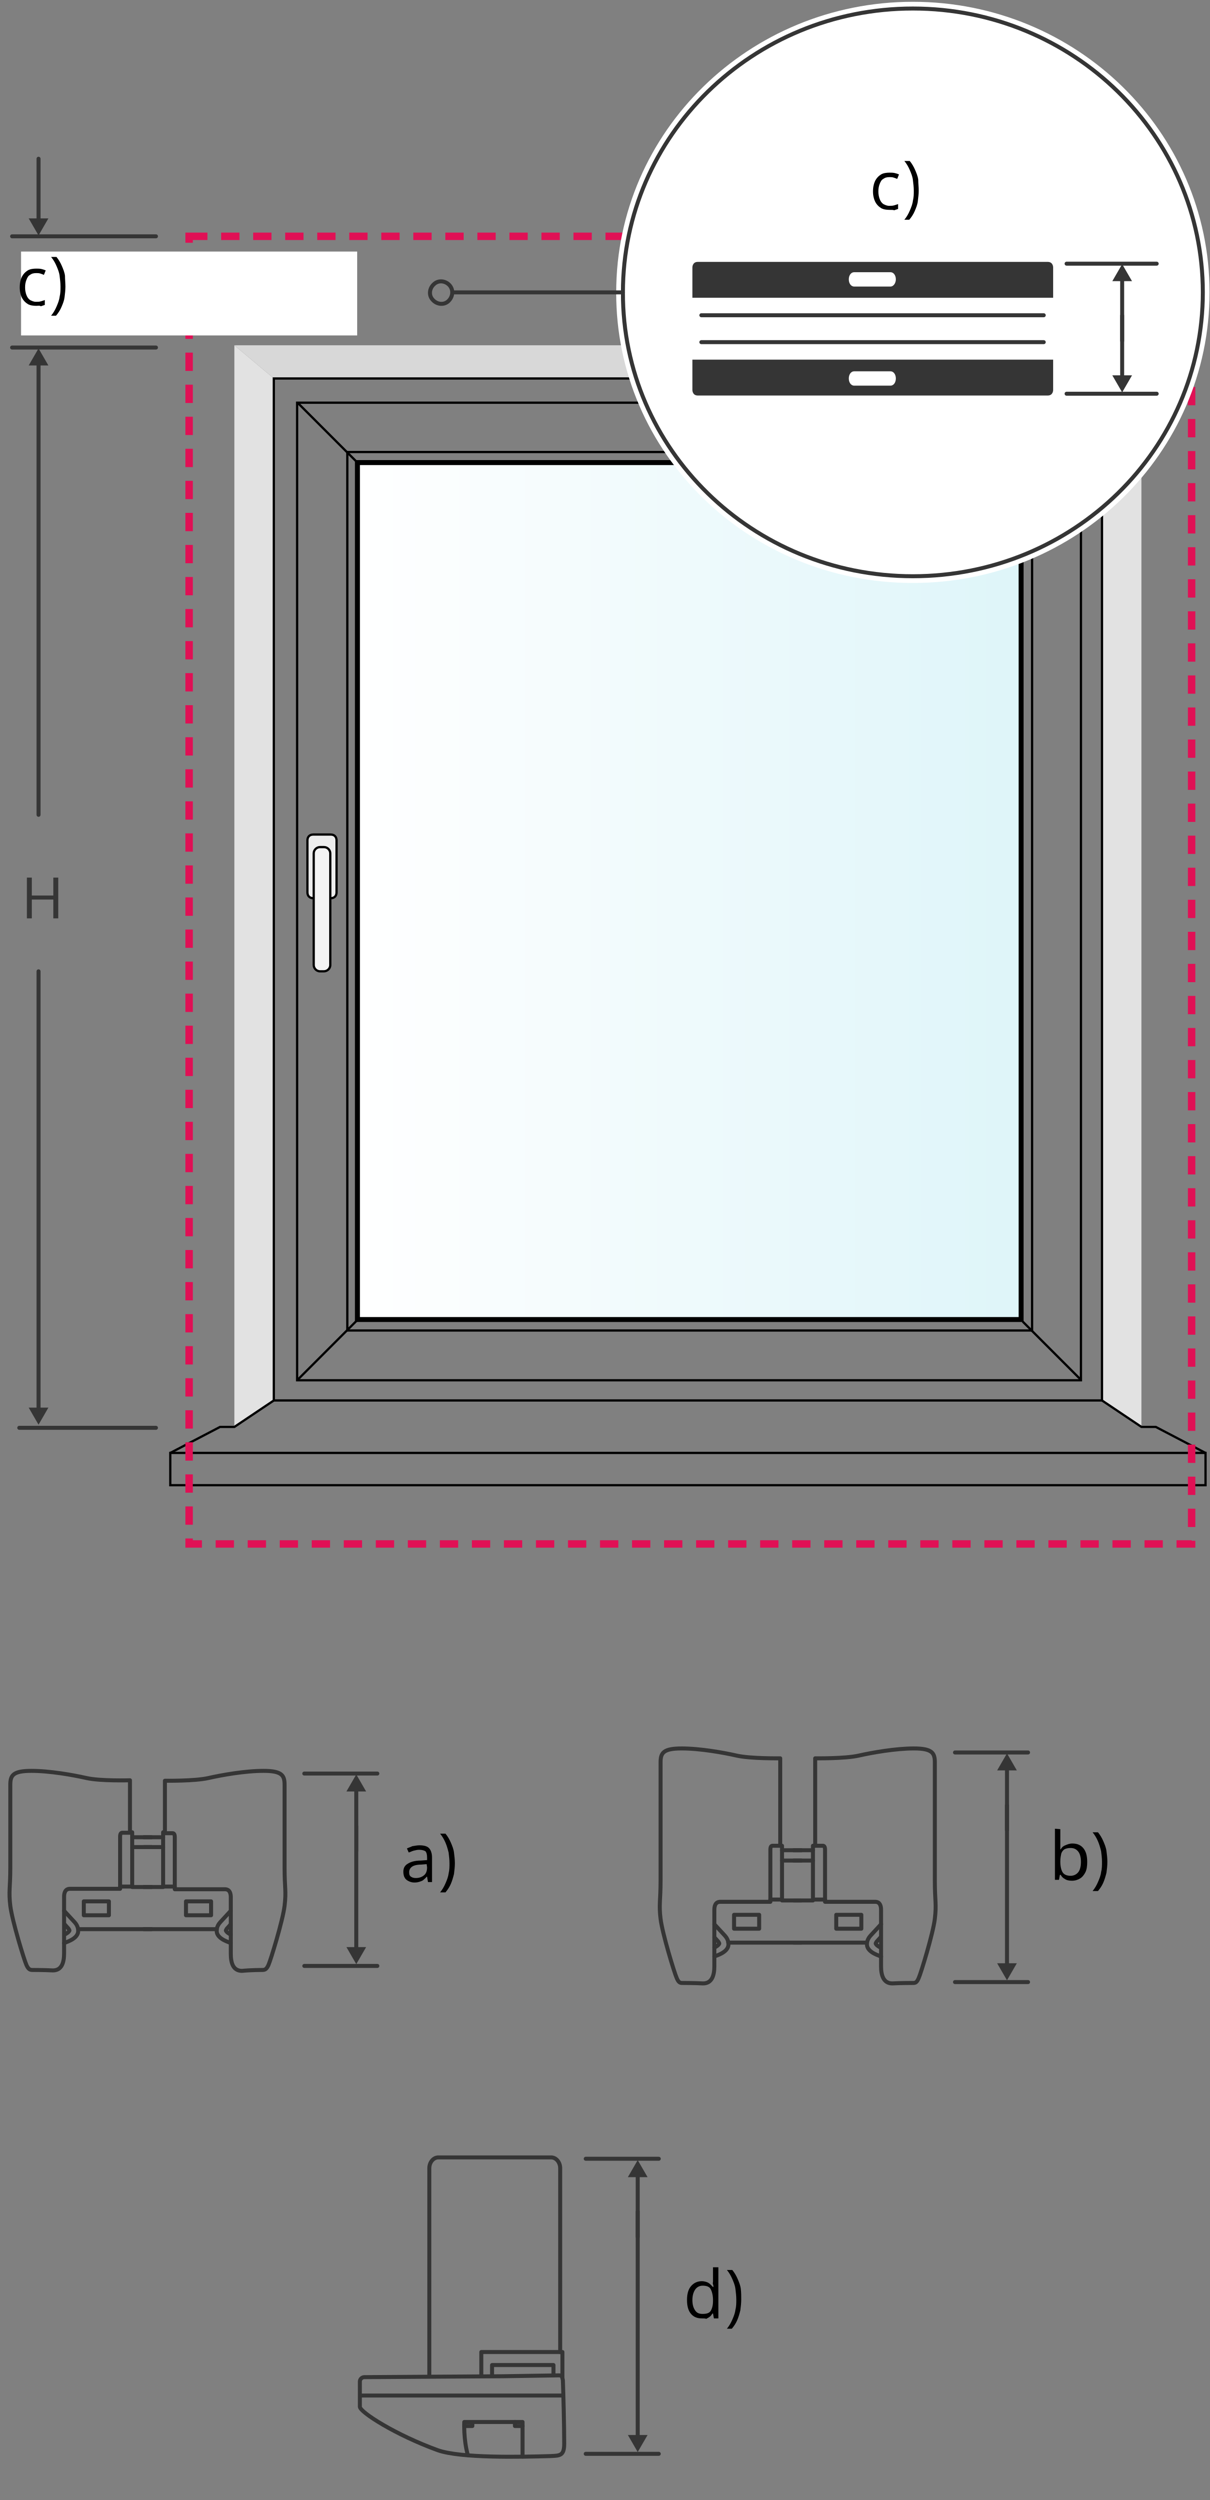 <?xml version="1.0" encoding="utf-8"?>
<!-- Generator: $$$/GeneralStr/196=Adobe Illustrator 27.6.0, SVG Export Plug-In . SVG Version: 6.00 Build 0)  -->
<svg version="1.1" id="Ebene_1" xmlns="http://www.w3.org/2000/svg" xmlns:xlink="http://www.w3.org/1999/xlink" x="0px" y="0px"
	 width="270px" height="557.5px" viewBox="0 0 270 557.5" style="enable-background:new 0 0 270 557.5;" xml:space="preserve">
<rect x="0" y="0" width="270" height="557.5" fill="#808080" stroke="none"/>
<style type="text/css">
	.st0{fill:none;}
	.st1{fill:url(#SVGID_1_);}
	.st2{fill:#E2E2E2;}
	.st3{fill:#D8D8D8;}
	.st4{fill:none;stroke:#000000;stroke-width:0.5;stroke-miterlimit:10;}
	.st5{fill:#EDEDED;stroke:#000000;stroke-width:0.5;stroke-miterlimit:10;}
	.st6{fill:#FFFFFF;}
	.st7{fill:#F4F4F4;stroke:#000000;stroke-width:0.5;stroke-miterlimit:10;}
	.st8{fill:none;stroke:#E01055;stroke-width:1.655;stroke-dasharray:4.084,3.063;}
	.st9{fill:none;stroke:#353535;stroke-width:0.891;stroke-linecap:round;stroke-linejoin:round;}
	.st10{fill:#353535;}
	.st11{fill:none;stroke:#FFFFFF;stroke-width:3;}
	.st12{fill:none;stroke:#A6A8AB;stroke-width:0.4;}
	.st13{fill:#FFFFFF;stroke:#353535;stroke-width:0.891;stroke-linecap:round;stroke-linejoin:round;}
</style>
<g>
	<path class="st0" d="M247.9,278.7"/>
</g>
<g>
	
		<linearGradient id="SVGID_1_" gradientUnits="userSpaceOnUse" x1="-292.741" y1="1225.665" x2="-145.552" y2="1225.665" gradientTransform="matrix(1 0 0 -1 373.059 1424.415)">
		<stop  offset="0" style="stop-color:#FFFFFF"/>
		<stop  offset="1" style="stop-color:#DEF5F9"/>
	</linearGradient>
	<polygon class="st1" points="80.3,293.8 227.5,293.8 227.3,103.7 80.3,103.7 	"/>
	<polygon class="st2" points="245.9,312.3 254.7,318.2 254.7,77 245.9,84.4 	"/>
	<polygon class="st2" points="61.1,312.3 52.3,318.2 52.3,77 61.1,84.4 	"/>
	<polygon class="st3" points="61.1,84.4 52.3,77 254.7,77 246,84.4 	"/>
	<rect x="66.3" y="89.8" class="st4" width="174.9" height="218"/>
	<rect x="77.5" y="100.8" class="st4" width="152.8" height="195.9"/>
	<line class="st4" x1="241.2" y1="89.8" x2="228.3" y2="102.7"/>
	<line class="st4" x1="66.4" y1="89.8" x2="79.4" y2="102.8"/>
	<line class="st4" x1="228.2" y1="294.7" x2="241.2" y2="307.7"/>
	<g>
		<g>
			<path class="st5" d="M68.6,187.4c0-0.8,0.5-1.3,1.3-1.3h3.9c0.8,0,1.3,0.5,1.3,1.3V199c0,0.8-0.5,1.3-1.3,1.3h-3.9
				c-0.8,0-1.3-0.5-1.3-1.3V187.4z"/>
		</g>
		<g>
			<path class="st6" d="M70,190.3c0-0.8,0.7-1.4,1.4-1.4h0.9c0.8,0,1.4,0.7,1.4,1.4v24.9c0,0.8-0.7,1.4-1.4,1.4h-0.9
				c-0.8,0-1.4-0.7-1.4-1.4V190.3z"/>
			<path class="st7" d="M70,190.3c0-0.8,0.7-1.4,1.4-1.4h0.9c0.8,0,1.4,0.7,1.4,1.4v24.9c0,0.8-0.7,1.4-1.4,1.4h-0.9
				c-0.8,0-1.4-0.7-1.4-1.4V190.3z"/>
		</g>
	</g>
	<g>
		<path d="M80.3,103.7h147v190h-147V103.7 M79.2,102.6v192.2h149.2V102.6H79.2L79.2,102.6z"/>
	</g>
	<rect x="61.1" y="84.4" class="st4" width="184.8" height="227.9"/>
	<polyline class="st4" points="38,324 49.1,318.2 52.3,318.2 61.1,312.3 	"/>
	<polygon class="st4" points="158.9,324 269,324 269,331.2 156,331.2 153.9,331.2 38,331.2 38,324 153.9,324 	"/>
	<polyline class="st4" points="269,324 257.9,318.2 254.7,318.2 245.9,312.3 	"/>
</g>
<line class="st4" x1="79.8" y1="294.3" x2="66.3" y2="307.8"/>
<rect x="42.2" y="52.7" class="st8" width="223.7" height="291.6"/>
<g>
	<path class="st0" d="M-26.4,333.4"/>
</g>
<g>
	<g>
		<path class="st9" d="M7.4,439.3c-0.6,0-1,0-1.5-1.1c-0.5-1.1-3.2-9.9-3.6-13.2c-0.4-3.3,0-4,0-8.5c0-4.5,0-16.4,0-18.5
			s0.6-3.1,4.7-3.1s9.2,0.9,12.3,1.6S29,397,29,397v11.7c0,0-1.4,0-1.7,0c-0.3,0-0.5,0.2-0.5,0.9c0,0.7,0,11.6,0,11.6
			s-10.7,0-11.2,0c-0.5,0-1.3,0.2-1.3,1.8c0,1.6,0,10.6,0,12.6s-0.5,3.8-2.5,3.8C9.9,439.3,7.4,439.3,7.4,439.3z"/>
		<rect x="18.7" y="424" class="st9" width="5.6" height="3.1"/>
		<g>
			<path class="st9" d="M14.4,431.4c0.5-0.2,1-0.6,1.1-0.9c0-0.1-0.1-0.2-0.2-0.4l-0.9-1"/>
			<path class="st9" d="M14.3,426.1l2.4,2.6c0.8,0.9,0.8,1.8,0.7,2.3c-0.4,1.5-2.7,2.1-3.1,2.3"/>
		</g>
		<polyline class="st9" points="29,408.6 29.5,408.6 29.5,420.8 33.8,420.8 		"/>
		<line class="st9" x1="26.8" y1="420.7" x2="29.5" y2="420.7"/>
		<line class="st9" x1="17.5" y1="430.2" x2="33.8" y2="430.2"/>
		<line class="st9" x1="29.5" y1="409.7" x2="33.8" y2="409.7"/>
		<line class="st9" x1="29.5" y1="411.9" x2="33.8" y2="411.9"/>
	</g>
	<g>
		<path class="st9" d="M58.4,439.3c0.6,0,1,0,1.5-1.1c0.5-1.1,3.2-9.9,3.6-13.2c0.4-3.3,0-4,0-8.5c0-4.5,0-16.4,0-18.5
			s-0.6-3.1-4.7-3.1s-9.2,0.9-12.3,1.6s-9.7,0.6-9.7,0.6v11.7c0,0,1.4,0,1.7,0c0.3,0,0.5,0.2,0.5,0.9c0,0.7,0,11.6,0,11.6
			s10.7,0,11.2,0c0.5,0,1.3,0.2,1.3,1.8c0,1.6,0,10.6,0,12.6s0.5,3.8,2.5,3.8C56,439.3,58.4,439.3,58.4,439.3z"/>
		<rect x="41.5" y="424" class="st9" width="5.6" height="3.1"/>
		<g>
			<path class="st9" d="M51.5,431.4c-0.5-0.2-1-0.6-1.1-0.9c0-0.1,0.1-0.2,0.2-0.4l0.9-1"/>
			<path class="st9" d="M51.5,426.1l-2.4,2.6c-0.8,0.9-0.8,1.8-0.7,2.3c0.4,1.5,2.7,2.1,3.1,2.3"/>
		</g>
		<polyline class="st9" points="36.8,408.6 36.4,408.6 36.4,420.8 32.1,420.8 		"/>
		<line class="st9" x1="39" y1="420.7" x2="36.4" y2="420.7"/>
		<line class="st9" x1="48.4" y1="430.2" x2="32.1" y2="430.2"/>
		<line class="st9" x1="36.4" y1="409.7" x2="32.1" y2="409.7"/>
		<line class="st9" x1="36.4" y1="411.9" x2="32.1" y2="411.9"/>
	</g>
</g>
<g>
	<g>
		<path class="st9" d="M152.5,442.2c-0.6,0-1,0.1-1.5-1.1c-0.5-1.1-3.2-9.9-3.6-13.2s0-4,0-8.5s0-24.3,0-26.4c0-2.1,0.6-3.1,4.7-3.1
			s9.2,0.9,12.3,1.6s9.7,0.6,9.7,0.6v19.5c0,0-1.4,0-1.7,0c-0.3,0-0.5,0.2-0.5,0.9c0,0.7,0,11.6,0,11.6s-10.7,0-11.2,0
			c-0.5,0-1.3,0.2-1.3,1.8c0,1.6,0,10.6,0,12.6c0,1.9-0.5,3.8-2.5,3.8C154.9,442.2,152.5,442.2,152.5,442.2z"/>
		<rect x="163.8" y="427" class="st9" width="5.6" height="3.1"/>
		<g>
			<path class="st9" d="M159.4,434.3c0.5-0.2,1-0.6,1.1-0.9c0-0.1-0.1-0.2-0.2-0.4l-0.9-1"/>
			<path class="st9" d="M159.4,429.1l2.4,2.6c0.8,0.9,0.8,1.8,0.7,2.3c-0.4,1.5-2.7,2.1-3.1,2.3"/>
		</g>
		<polyline class="st9" points="174.1,411.6 174.5,411.6 174.5,423.8 178.8,423.8 		"/>
		<line class="st9" x1="171.9" y1="423.6" x2="174.5" y2="423.6"/>
		<line class="st9" x1="162.5" y1="433.2" x2="178.8" y2="433.2"/>
		<line class="st9" x1="174.5" y1="412.6" x2="178.8" y2="412.6"/>
		<line class="st9" x1="174.5" y1="414.9" x2="178.8" y2="414.9"/>
	</g>
	<g>
		<path class="st9" d="M203.5,442.2c0.6,0,1,0.1,1.5-1.1c0.5-1.1,3.2-9.9,3.6-13.2s0-4,0-8.5s0-24.3,0-26.4c0-2.1-0.6-3.1-4.7-3.1
			c-4,0-9.2,0.9-12.3,1.6s-9.7,0.6-9.7,0.6v19.5c0,0,1.4,0,1.7,0c0.3,0,0.5,0.2,0.5,0.9c0,0.7,0,11.6,0,11.6s10.7,0,11.2,0
			c0.5,0,1.3,0.2,1.3,1.8c0,1.6,0,10.6,0,12.6c0,1.9,0.5,3.8,2.5,3.8C201,442.2,203.5,442.2,203.5,442.2z"/>
		<rect x="186.6" y="427" class="st9" width="5.6" height="3.1"/>
		<g>
			<path class="st9" d="M196.5,434.3c-0.5-0.2-1-0.6-1.1-0.9c0-0.1,0.1-0.2,0.2-0.4l0.9-1"/>
			<path class="st9" d="M196.6,429.1l-2.4,2.6c-0.8,0.9-0.8,1.8-0.7,2.3c0.4,1.5,2.7,2.1,3.1,2.3"/>
		</g>
		<polyline class="st9" points="181.9,411.6 181.4,411.6 181.4,423.8 177.1,423.8 		"/>
		<line class="st9" x1="184.1" y1="423.6" x2="181.4" y2="423.6"/>
		<line class="st9" x1="193.4" y1="433.2" x2="177.1" y2="433.2"/>
		<line class="st9" x1="181.4" y1="412.6" x2="177.1" y2="412.6"/>
		<line class="st9" x1="181.4" y1="414.9" x2="177.1" y2="414.9"/>
	</g>
</g>
<g>
	<path class="st9" d="M124.9,529.7"/>
	<path class="st9" d="M95.8,529.9v-46.4c0-1.3,0.9-2.4,2-2.4H123c1.1,0,2,1.1,2,2.4v41"/>
	<path class="st9" d="M124.8,529.7c0.6,0,0.7,0.5,0.8,1.1c0.1,2.4,0.3,10.2,0.3,14.1c0,2.7-0.9,2.7-3,2.8
		c-6.7,0.2-20.1,0.5-25.2-1.3c-9.4-3.4-17.4-8.5-17.4-9.7v-5.6c0-0.6,0.5-1,1-1l30.9-0.2L124.8,529.7z"/>
	<line class="st9" x1="125.7" y1="534.2" x2="80.4" y2="534.2"/>
	<path class="st9" d="M116.6,547.8v-7.7h-13c0,0-0.2,3.9,0.8,7.4"/>
	<path class="st9" d="M104.4,540.1"/>
	<polyline class="st9" points="103.6,541 105.4,541 105.4,540.2 	"/>
	<polyline class="st9" points="114.9,540.1 114.9,541 116.6,541 	"/>
	<polyline class="st9" points="107.4,529.7 107.4,524.5 125.5,524.5 125.5,530.3 	"/>
	<polyline class="st9" points="109.8,529.7 109.8,527.4 123.5,527.4 123.5,529.7 	"/>
</g>
<g>
	<path class="st10" d="M7.1,199.7h4.8v-4H13v9.1h-1.1v-4.2H7.1v4.2H6v-9.1h1.1V199.7z"/>
</g>
<g>
	<g>
		<g>
			<line class="st9" x1="8.6" y1="181.7" x2="8.6" y2="80.9"/>
			<g>
				<polygon class="st10" points="10.8,81.5 8.6,77.7 6.4,81.5 				"/>
			</g>
			<line class="st9" x1="8.6" y1="35.4" x2="8.6" y2="49.3"/>
			<g>
				<polygon class="st10" points="6.4,48.7 8.6,52.5 10.8,48.7 				"/>
			</g>
		</g>
	</g>
	<g>
		<g>
			<line class="st9" x1="8.6" y1="216.6" x2="8.6" y2="314.5"/>
			<g>
				<polygon class="st10" points="10.8,313.9 8.6,317.7 6.4,313.9 				"/>
			</g>
		</g>
	</g>
	<line class="st9" x1="34.8" y1="318.4" x2="4.3" y2="318.4"/>
	<line class="st9" x1="34.8" y1="77.5" x2="2.7" y2="77.5"/>
	<line class="st9" x1="34.8" y1="52.7" x2="2.7" y2="52.7"/>
</g>
<rect x="4.7" y="56.1" class="st6" width="75" height="18.7"/>
<g>
	<g>
		<g>
			<g>
				<g>
					<path class="st11" d="M203.7,128.5c35.8,0,64.7-28.3,64.7-63.3s-29-63.3-64.7-63.3S139,30.2,139,65.2
						C138.9,100.2,167.9,128.5,203.7,128.5"/>
					<g>
						<path class="st6" d="M203.7,125.4c-34,0-61.6-27-61.6-60.2S169.8,5,203.7,5c34,0,61.6,27,61.6,60.2S237.6,125.4,203.7,125.4
							 M203.7,128.5c35.8,0,64.7-28.3,64.7-63.3s-29-63.3-64.7-63.3S139,30.2,139,65.2C138.9,100.2,167.9,128.5,203.7,128.5
							L203.7,128.5z"/>
					</g>
				</g>
			</g>
			<g>
				<g>
					<path class="st12" d="M203.7,128.5c35.8,0,64.7-28.3,64.7-63.3s-29-63.3-64.7-63.3S139,30.2,139,65.2
						C138.9,100.2,167.9,128.5,203.7,128.5"/>
					<path class="st13" d="M203.7,128.5c35.8,0,64.7-28.3,64.7-63.3s-29-63.3-64.7-63.3S139,30.2,139,65.2
						C138.9,100.2,167.9,128.5,203.7,128.5z"/>
				</g>
			</g>
		</g>
	</g>
</g>
<line class="st9" x1="238" y1="58.8" x2="258.1" y2="58.8"/>
<path class="st10" d="M154.5,87v-6.8h80.5V87c0,0,0,1.2-1.2,1.2h-78.1C154.5,88.2,154.5,87,154.5,87"/>
<path class="st10" d="M154.5,59.6v6.8h80.5v-6.8c0,0,0-1.2-1.2-1.2h-78.1C154.5,58.4,154.5,59.6,154.5,59.6"/>
<line class="st9" x1="156.5" y1="70.3" x2="232.9" y2="70.3"/>
<line class="st9" x1="156.5" y1="76.3" x2="232.9" y2="76.3"/>
<path class="st6" d="M199.9,84.4c0-0.9-0.5-1.6-1.2-1.6h-8.1c-0.7,0-1.2,0.7-1.2,1.6s0.5,1.6,1.2,1.6h8.1
	C199.4,86,199.9,85.3,199.9,84.4"/>
<path class="st6" d="M199.9,62.3c0-0.9-0.5-1.6-1.2-1.6h-8.1c-0.7,0-1.2,0.7-1.2,1.6c0,0.9,0.5,1.6,1.2,1.6h8.1
	C199.4,63.9,199.9,63.1,199.9,62.3"/>
<line class="st9" x1="258.1" y1="87.8" x2="238" y2="87.8"/>
<g>
	<line class="st9" x1="101.2" y1="65.2" x2="139" y2="65.2"/>
	<g>
		<path class="st9" d="M100.3,63.6c-0.9-1-2.5-1.2-3.5-0.2c-1,0.9-1.2,2.5-0.2,3.5c0.9,1,2.5,1.2,3.5,0.2S101.2,64.6,100.3,63.6z"/>
	</g>
</g>
<g>
	<line class="st9" x1="250.4" y1="70.4" x2="250.4" y2="84.3"/>
	<g>
		<polyline class="st10" points="250.4,87.5 252.6,83.7 248.2,83.7 250.4,87.5 		"/>
		<line class="st9" x1="250.4" y1="76" x2="250.4" y2="62.1"/>
		<polyline class="st10" points="250.4,58.9 248.2,62.7 252.6,62.7 250.4,58.9 		"/>
	</g>
</g>
<g>
	<line class="st9" x1="67.9" y1="395.5" x2="84.2" y2="395.5"/>
	<line class="st9" x1="84.2" y1="438.4" x2="67.9" y2="438.4"/>
	<g>
		<line class="st9" x1="79.5" y1="407.2" x2="79.5" y2="434.5"/>
		<g>
			<polyline class="st10" points="79.5,438 81.7,434.2 77.3,434.2 79.5,438 			"/>
			<line class="st9" x1="79.5" y1="412.8" x2="79.5" y2="398.9"/>
			<polyline class="st10" points="79.5,395.7 77.3,399.5 81.7,399.5 79.5,395.7 			"/>
		</g>
	</g>
</g>
<g>
	<line class="st9" x1="213.1" y1="390.8" x2="229.4" y2="390.8"/>
	<line class="st9" x1="229.4" y1="442" x2="213.1" y2="442"/>
	<g>
		<line class="st9" x1="224.7" y1="402.6" x2="224.7" y2="438.1"/>
		<g>
			<polyline class="st10" points="224.7,441.6 226.9,437.8 222.5,437.8 224.7,441.6 			"/>
			<line class="st9" x1="224.7" y1="408.1" x2="224.7" y2="394.2"/>
			<polyline class="st10" points="224.7,391 222.5,394.8 226.9,394.8 224.7,391 			"/>
		</g>
	</g>
</g>
<g>
	<line class="st9" x1="130.7" y1="481.4" x2="147" y2="481.4"/>
	<line class="st9" x1="147" y1="547.2" x2="130.7" y2="547.2"/>
	<g>
		<line class="st9" x1="142.3" y1="493.2" x2="142.3" y2="543.3"/>
		<g>
			<polyline class="st10" points="142.3,546.8 144.5,543 140.1,543 142.3,546.8 			"/>
			<line class="st9" x1="142.3" y1="498.8" x2="142.3" y2="484.9"/>
			<polyline class="st10" points="142.3,481.7 140.1,485.5 144.5,485.5 142.3,481.7 			"/>
		</g>
	</g>
</g>
<g>
	<path d="M93.6,411.5c1,0,1.7,0.2,2.1,0.6c0.4,0.4,0.7,1.1,0.7,2.1v5.5h-0.9l-0.2-1.2h-0.1c-0.2,0.3-0.5,0.5-0.7,0.7
		c-0.2,0.2-0.5,0.3-0.8,0.4c-0.3,0.1-0.7,0.2-1.2,0.2s-0.9-0.1-1.3-0.3c-0.4-0.2-0.7-0.4-0.9-0.8c-0.2-0.3-0.3-0.8-0.3-1.3
		c0-0.8,0.3-1.4,1-1.8c0.6-0.4,1.6-0.7,2.9-0.7l1.4-0.1v-0.5c0-0.7-0.1-1.2-0.4-1.5c-0.4-0.2-0.8-0.3-1.4-0.3
		c-0.4,0-0.8,0.1-1.2,0.2c-0.4,0.1-0.7,0.3-1.1,0.4l-0.4-0.9c0.4-0.2,0.8-0.3,1.2-0.5C92.6,411.6,93.1,411.5,93.6,411.5z
		 M95.2,415.7l-1.2,0.1c-1,0-1.7,0.2-2.1,0.5c-0.4,0.3-0.6,0.7-0.6,1.2s0.1,0.8,0.4,1c0.3,0.2,0.6,0.3,1.1,0.3
		c0.7,0,1.3-0.2,1.8-0.6c0.5-0.4,0.7-1,0.7-1.8L95.2,415.7L95.2,415.7z"/>
	<path d="M101.5,415.5c0,0.8-0.1,1.6-0.2,2.4c-0.2,0.8-0.4,1.5-0.7,2.2c-0.3,0.7-0.7,1.3-1.2,1.9h-1.2c0.5-0.6,0.9-1.3,1.2-2
		c0.3-0.7,0.6-1.4,0.7-2.2c0.2-0.8,0.2-1.5,0.2-2.3c0-0.8-0.1-1.6-0.2-2.4c-0.2-0.8-0.4-1.5-0.7-2.2c-0.3-0.7-0.7-1.4-1.2-2h1.2
		c0.5,0.6,0.9,1.3,1.2,2c0.3,0.7,0.6,1.4,0.7,2.2C101.4,413.9,101.5,414.7,101.5,415.5z"/>
</g>
<g>
	<path d="M236.6,407.9v2.8c0,0.3,0,0.6,0,1c0,0.3,0,0.5,0,0.7h0.1c0.2-0.4,0.5-0.7,1-0.9c0.5-0.2,0.9-0.4,1.6-0.4c1,0,1.8,0.3,2.4,1
		c0.6,0.7,0.9,1.7,0.9,3.1c0,0.9-0.1,1.7-0.4,2.3c-0.3,0.6-0.7,1.1-1.2,1.4s-1.1,0.5-1.8,0.5c-0.6,0-1.2-0.1-1.6-0.4
		c-0.4-0.2-0.7-0.5-0.9-0.9h-0.2l-0.2,1.1h-0.9v-11.4L236.6,407.9L236.6,407.9z M238.9,412.1c-0.6,0-1,0.1-1.4,0.3
		c-0.3,0.2-0.6,0.6-0.7,1c-0.1,0.5-0.2,1-0.2,1.7v0.1c0,1,0.2,1.8,0.5,2.3s0.9,0.8,1.8,0.8c0.7,0,1.3-0.3,1.7-0.8s0.6-1.3,0.6-2.3
		s-0.2-1.8-0.6-2.3S239.7,412.1,238.9,412.1z"/>
	<path d="M247.1,415.2c0,0.8-0.1,1.6-0.2,2.4c-0.2,0.8-0.4,1.5-0.7,2.2c-0.3,0.7-0.7,1.3-1.2,1.9h-1.2c0.5-0.6,0.9-1.3,1.2-2
		c0.3-0.7,0.6-1.4,0.7-2.2c0.2-0.8,0.2-1.5,0.2-2.3c0-0.8-0.1-1.6-0.2-2.4c-0.2-0.8-0.4-1.5-0.7-2.2c-0.3-0.7-0.7-1.4-1.2-2h1.2
		c0.5,0.6,0.9,1.3,1.2,2c0.3,0.7,0.6,1.4,0.7,2.2C247,413.6,247.1,414.4,247.1,415.2z"/>
</g>
<g>
	<path d="M8.1,68.2c-0.7,0-1.4-0.1-1.9-0.4s-1-0.8-1.3-1.4S4.4,65,4.4,64.1c0-1,0.2-1.8,0.5-2.4c0.3-0.6,0.8-1.1,1.3-1.4
		s1.2-0.4,1.9-0.4c0.4,0,0.8,0,1.2,0.1c0.4,0.1,0.7,0.2,0.9,0.3l-0.4,1c-0.2-0.1-0.5-0.2-0.8-0.3c-0.3-0.1-0.6-0.1-0.9-0.1
		c-0.6,0-1,0.1-1.4,0.4c-0.4,0.2-0.6,0.6-0.8,1.1c-0.2,0.5-0.3,1-0.3,1.7c0,0.6,0.1,1.2,0.3,1.7c0.2,0.5,0.4,0.8,0.8,1.1
		c0.4,0.2,0.8,0.4,1.3,0.4c0.4,0,0.8,0,1.1-0.1c0.3-0.1,0.7-0.2,0.9-0.3v1.1c-0.3,0.1-0.6,0.2-0.9,0.3C8.9,68.1,8.5,68.2,8.1,68.2z"
		/>
	<path d="M14.6,63.9c0,0.8-0.1,1.6-0.2,2.4s-0.4,1.5-0.7,2.2c-0.3,0.7-0.7,1.3-1.2,1.9h-1.1c0.5-0.6,0.9-1.3,1.2-2
		c0.3-0.7,0.6-1.4,0.7-2.2c0.2-0.8,0.2-1.5,0.2-2.3c0-0.8-0.1-1.6-0.2-2.4s-0.4-1.5-0.7-2.2c-0.3-0.7-0.7-1.4-1.2-2h1.2
		c0.5,0.6,0.9,1.3,1.2,2c0.3,0.7,0.6,1.4,0.7,2.2C14.5,62.3,14.6,63.1,14.6,63.9z"/>
</g>
<g>
	<path d="M156.6,517c-1,0-1.8-0.3-2.4-1c-0.6-0.7-0.9-1.7-0.9-3.1c0-1.4,0.3-2.4,0.9-3.1c0.6-0.7,1.4-1.1,2.4-1.1
		c0.4,0,0.8,0.1,1.1,0.2s0.6,0.3,0.8,0.5c0.2,0.2,0.4,0.4,0.6,0.6h0.1c0-0.2,0-0.4-0.1-0.6s0-0.5,0-0.6v-3.2h1.2v11.4h-1l-0.2-1.1
		h-0.1c-0.2,0.2-0.3,0.5-0.6,0.7c-0.2,0.2-0.5,0.3-0.8,0.5C157.4,517,157,517,156.6,517z M156.8,516c0.9,0,1.5-0.2,1.8-0.7
		s0.5-1.2,0.5-2.2v-0.2c0-1-0.2-1.8-0.5-2.4s-1-0.8-1.8-0.8c-0.7,0-1.3,0.3-1.7,0.9c-0.4,0.6-0.6,1.4-0.6,2.3c0,1,0.2,1.7,0.6,2.3
		S156,516,156.8,516z"/>
	<path d="M165.4,512.8c0,0.8-0.1,1.6-0.2,2.4c-0.2,0.8-0.4,1.5-0.7,2.2c-0.3,0.7-0.7,1.3-1.2,1.9h-1.1c0.5-0.6,0.9-1.3,1.2-2
		c0.3-0.7,0.6-1.4,0.7-2.2c0.2-0.8,0.2-1.5,0.2-2.3c0-0.8-0.1-1.6-0.2-2.4s-0.4-1.5-0.7-2.2c-0.3-0.7-0.7-1.4-1.2-2h1.2
		c0.5,0.6,0.9,1.3,1.2,2c0.3,0.7,0.6,1.4,0.7,2.2C165.4,511.2,165.4,512,165.4,512.8z"/>
</g>
<g>
	<path d="M198.5,46.8c-0.7,0-1.4-0.1-1.9-0.4s-1-0.8-1.3-1.4s-0.5-1.4-0.5-2.3c0-1,0.2-1.8,0.5-2.4c0.3-0.6,0.8-1.1,1.3-1.4
		s1.2-0.4,1.9-0.4c0.4,0,0.8,0,1.2,0.1c0.4,0.1,0.7,0.2,0.9,0.3l-0.4,1c-0.2-0.1-0.5-0.2-0.8-0.3c-0.3-0.1-0.6-0.1-0.9-0.1
		c-0.6,0-1,0.1-1.4,0.4c-0.4,0.2-0.6,0.6-0.8,1.1c-0.2,0.5-0.3,1-0.3,1.7c0,0.6,0.1,1.2,0.3,1.7c0.2,0.5,0.4,0.8,0.8,1.1
		c0.4,0.2,0.8,0.4,1.3,0.4c0.4,0,0.8,0,1.1-0.1c0.3-0.1,0.7-0.2,0.9-0.3v1.1c-0.3,0.1-0.6,0.2-0.9,0.3
		C199.4,46.8,199,46.8,198.5,46.8z"/>
	<path d="M205,42.5c0,0.8-0.1,1.6-0.2,2.4s-0.4,1.5-0.7,2.2c-0.3,0.7-0.7,1.3-1.2,1.9h-1.1c0.5-0.6,0.9-1.3,1.2-2
		c0.3-0.7,0.6-1.4,0.7-2.2c0.2-0.8,0.2-1.5,0.2-2.3c0-0.8-0.1-1.6-0.2-2.4s-0.4-1.5-0.7-2.2c-0.3-0.7-0.7-1.4-1.2-2h1.2
		c0.5,0.6,0.9,1.3,1.2,2c0.3,0.7,0.6,1.4,0.7,2.2C204.9,40.9,205,41.7,205,42.5z"/>
</g>
</svg>
